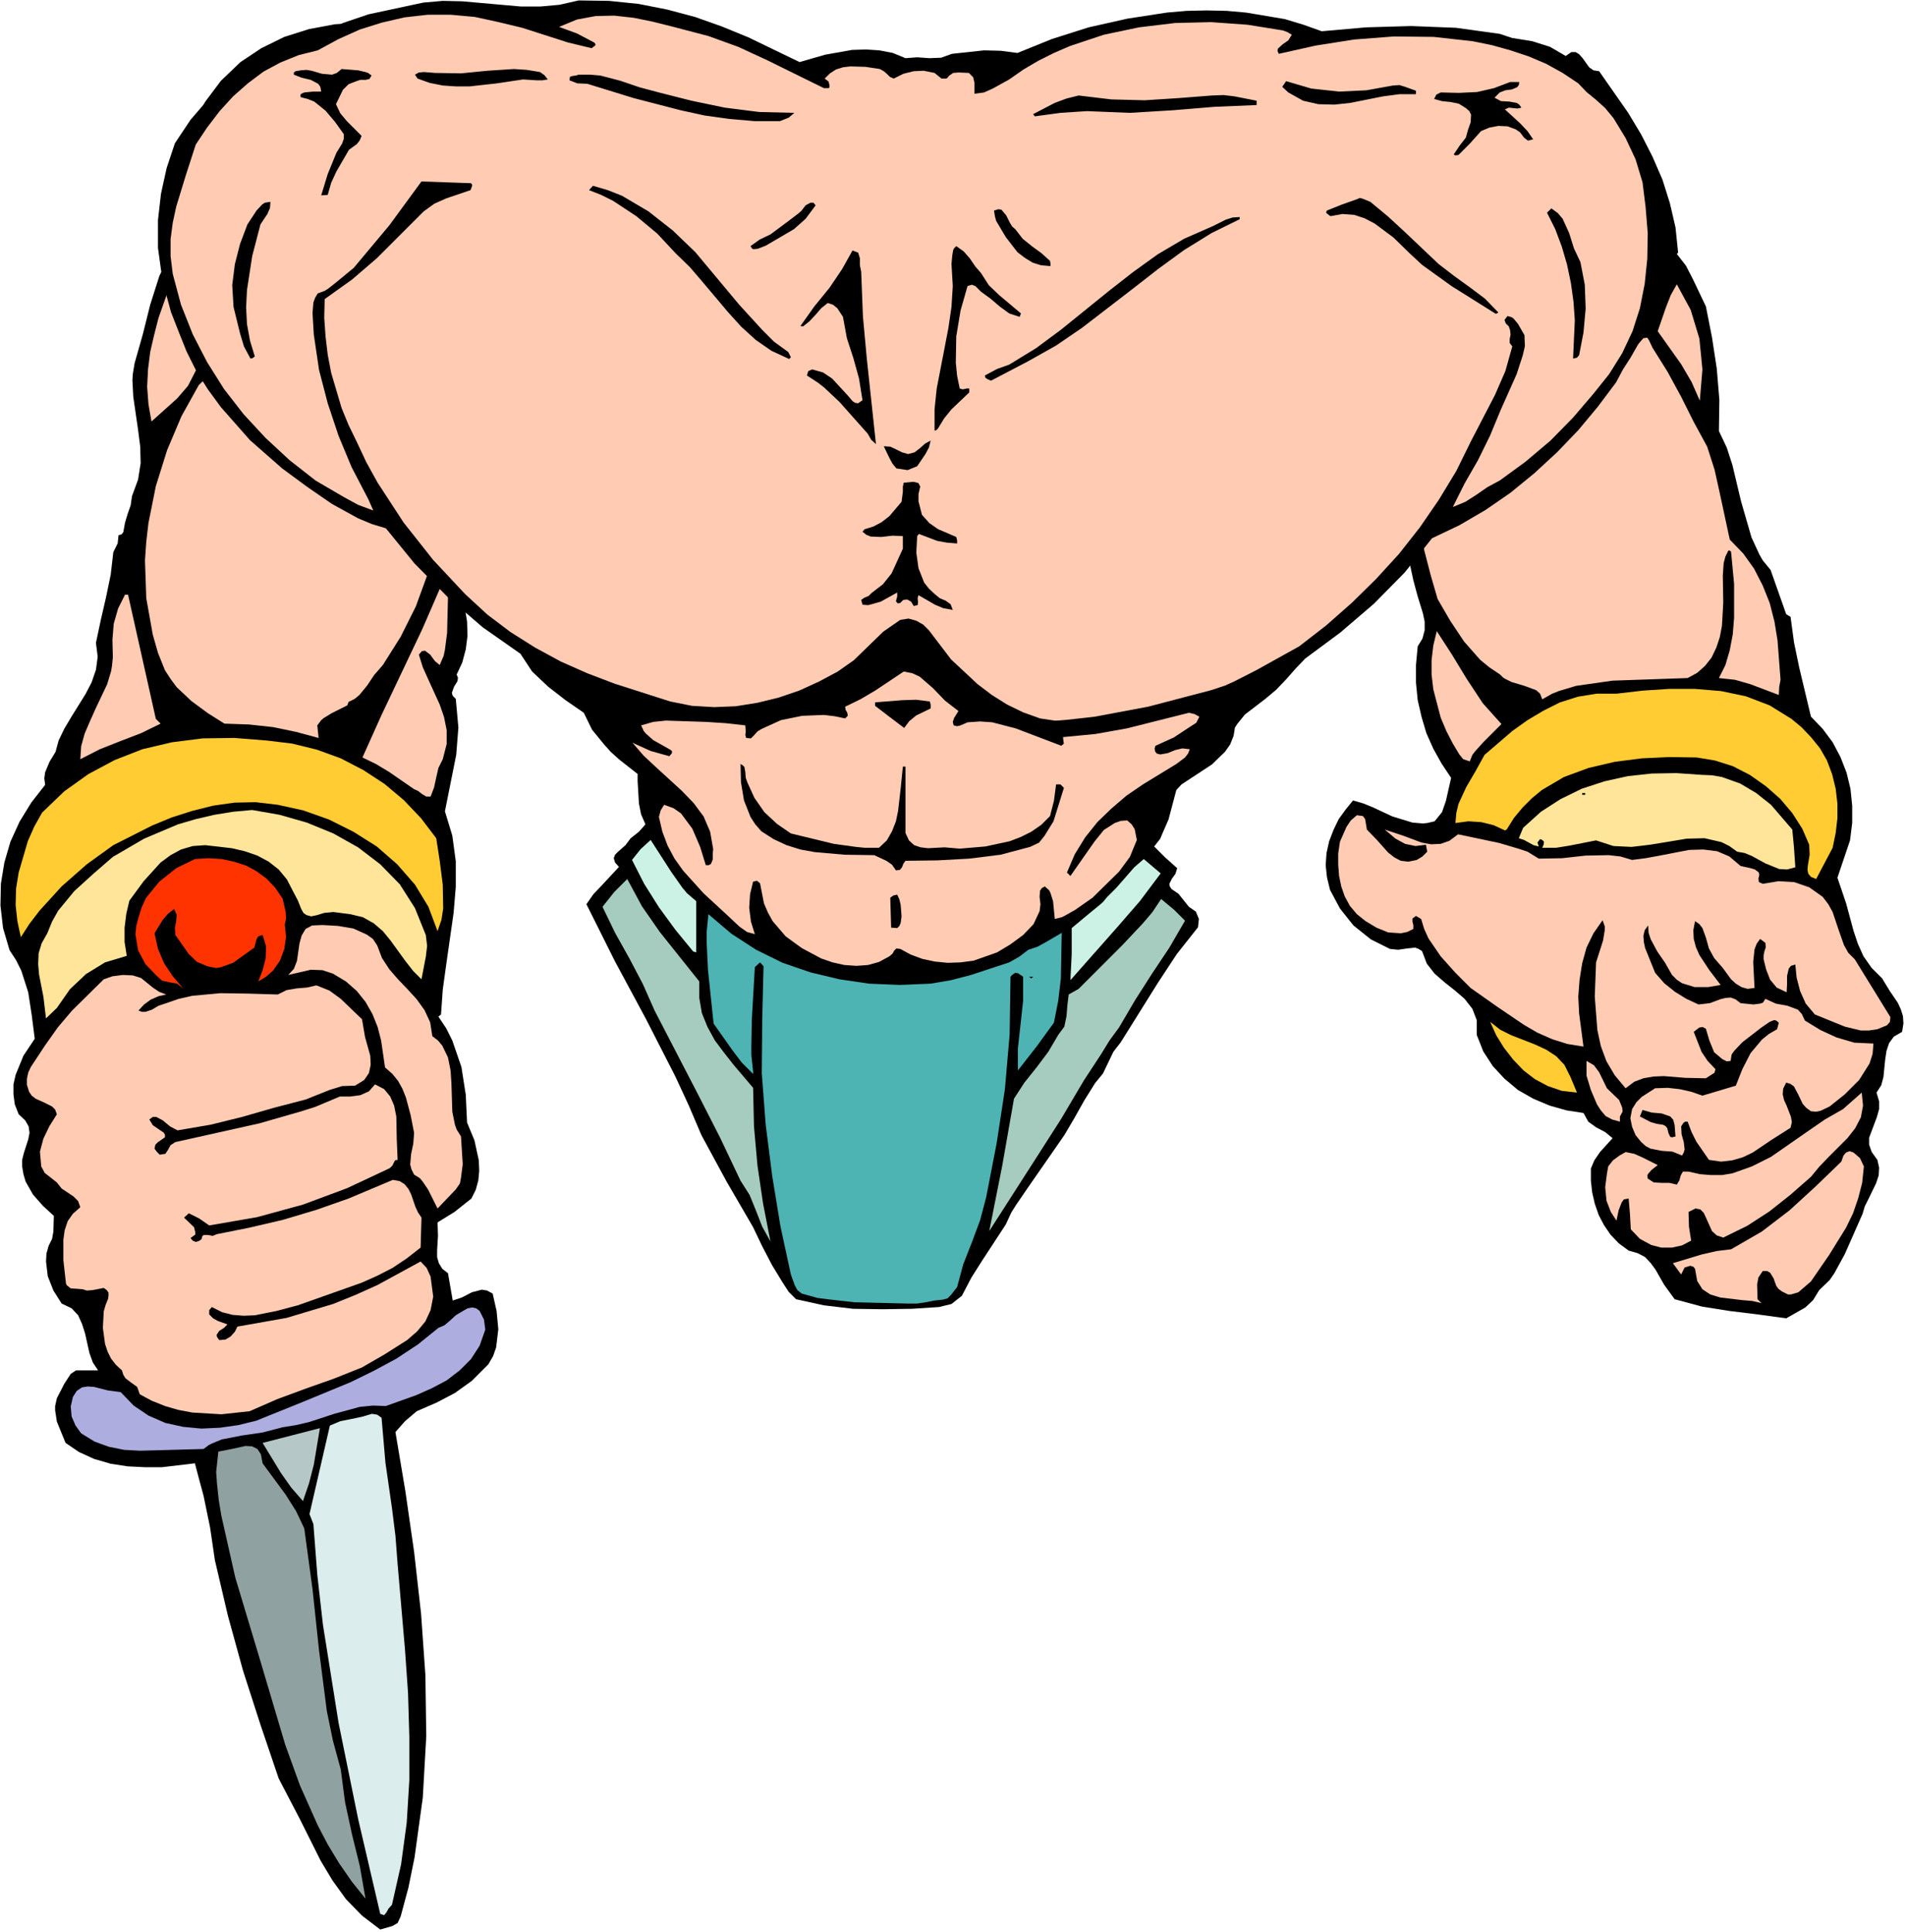 <svg xmlns="http://www.w3.org/2000/svg" fill-rule="evenodd" height="296.6" preserveAspectRatio="none" stroke-linecap="round" viewBox="0 0 4391 4450" width="292.667"><style>.pen1{stroke:none}.brush1{fill:#000}.brush2{fill:#ffccb3}.brush3{fill:#fc3}.brush4{fill:#ffe599}.brush11{fill:#a6ccc0}</style><path class="pen1 brush1" fill-rule="nonzero" d="m3607 129 13-9h10l8 5 8 9 15 21 10 7 13 2 67 96 30 50 26 51 23 53 17 54 13 56 6 58-3 3 21 27 16 31 30 63 14 71 11 72 6 72-1 72 18 38 13 40 20 84 24 83 18 39 8 14 18 22 36 102 10 6 8 59 12 58 27 113 27 28 23 31 18 34 14 36 9 37 4 39v40l-5 40-29 86 20 59 17 63 10 30 13 29 19 27 24 24 17 28 19 28 7 15 5 16 1 17-3 19-19 11-11 15-6 18-3 20-4 40-5 19-11 17 6 20v18l-5 18-6 16-12 32v16l6 17 13 18 4 18-1 18-6 18-17 35-9 18-5 17-41 93-24 44-11 16-24 23-14 23-18 17-44 25-66-9-65-8-63-10-63-17-24-33-20-35-11-15-13-14-17-9-21-6-23-17-19-20-15-22-12-23-9-26-6-26-3-27v-28l8-19 13-19 29-32-17-14-21-11-18-13-11-20-39-6-39-11-38-16-35-20-31-26-27-29-22-34-15-38v-34l-10-26-18-23-22-19-24-19-23-20-18-23-11-29-8-5-8-3-19 2-20 3-19-2-44-22-40-32-31-39-23-43-7-29-3-28 2-28 6-27 10-26 12-25 16-22 17-21 24 7 22 9 45 21 46 14 24 2 10-1 17-4 17-21 9-26 12-53-22-33-19-34-16-36-11-37-9-39-4-40v-41l4-43 11-18 5-19v-20l-4-19-12-39-10-37-23-107-10-54-3-21-2-35-26-40-23-42-19-45-15-46-10-48-4-48 1-50 7-49-32-57-28-59-11-30-9-32-5-33-1-35v-61l11-58 21-56 28-51 36-47 41-42 46-35 50-29 37-15 41-13 44-8 45-4 44 1 43 7 41 13 36 21z"/><path class="pen1 brush2" fill-rule="nonzero" d="m3695 247 32 46 28 50 11 26 9 27 5 28 1 30 6 73 5 76-1 38-4 36-8 35-13 33v14l-16 25-19 22-46 33-52 25-53 21-6 10 17 9 17 2 15-4 15-7 29-18 15-8 15-4 27-19 22-21 40-46 9-1 4 6 8 17 35 56 31 57 29 58 31 57 17 53 12 54 23 107 31 32 25 35 20 39 16 40 11 43 7 43 7 91-3 16-1 19-66-25-35-10-37-4 15-30 10-34 7-37 3-38v-78l-7-74-2-2-4-1-7 14-4 15-2 29 1 63-3 53-5 26-8 24-11 23-15 19-18 16-22 12-86 3-87 3-84 12-40 12-15 6-23 13-5-13-9-8-27-10-30-9-14-7-5-3-7-7-24-16-22-18-37-42-32-48-29-50-16-55-15-58-11-60-8-61-3-61 2-61 8-61 16-58 62 19 32 9 12 2 21 2 5-5-1-5-2-5 1-3-84-28-39-18-15-7-21-18-63-69-59-74-25-40-19-42-12-45-3-48 1-76 11-73 10-35 14-34 19-32 22-30 61-52 66-44 35-17 37-14 38-9 40-5 41-1 39 7 37 11 34 18 33 21 30 25 27 27 25 30z"/><path class="pen1 brush2" fill-rule="nonzero" d="m3863 655 32 59 20 66 7 71-6 72-19-43-24-41-54-76 19-55 11-28 14-25zm-620 245-11 89-4 43-2 44-22-32-16-34-12-37-9-37-12-77-9-76 23 31 21 33 24 30 13 13 16 10zm216 768-41 41-19 21-7 9-6 15-15-5-9-11-15-25-15-29-13-31-17-65-4-34v-33l4-34 8-33 35 54 34 56 37 56 43 48z"/><path class="pen1 brush1" fill-rule="nonzero" d="M3618 1496h9-9z"/><path class="pen1 brush3" fill-rule="nonzero" d="m4172 1698 21 26 16 28 12 32 8 33 4 34v34l-4 34-7 34-19 36-19 36-12-5-6-7-2-9 1-11 4-24-1-23-16-37-23-36-28-33-33-29-37-26-39-20-41-13-42-7-63-1-64 3-62 8-60 14-57 21-51 30-23 19-21 21-20 24-17 27-4 2-26-12-28-7-30-2-30 4 2-23 5-21 18-39 21-36 21-38 64-55 35-25 37-22 38-19 41-13 43-7h46l60-7 60-4h61l60 5 57 12 55 21 50 31 23 19 22 23z"/><path class="pen1 brush4" fill-rule="nonzero" d="m4080 1854 49 57 4 42 3 45-19 5-18-1-32-13-31-17-17-7-17-3-18-13-18-9-39-9-41 1-42 7-43 7-42 5-42-2-40-13-61 12-31 5h-32l3-7 1-7-4-4-5-2-6 8 3 9-12-3-11-6-11-6-12-4 10-24 41-37 45-29 49-24 52-17 54-12 55-6 57-1 58 4 24 1 23 4 42 15 37 22 34 27z"/><path class="pen1 brush2" fill-rule="nonzero" d="m3149 1911 24 25 25 28 14 11 15 8 17 2 20-4 13-8 11-11-3-16-24 3-24-5-22-12-19-16-6-5 42 14 43 16 22 4 22-1 20-7 20-15 95 20 47 14 18 6 26 16 54-1 54-6 53-1 27 3 27 8 31-4 33-6 67-13 33-1 32 4 28 12 26 22 23 5 10 3 9 7 1 6-2 8 1 8 9 4 36-6 36 2 35 12 31 22 13 17 10 18 13 39 13 37 10 18 15 15 82 133-1 11-7 8-22 9-20 3h-18l-37-9-69-28-21-25-13-29-8-31-3-30-10 3-5 6-4 17v19l-1 19-23-11-15-18-9-23-6-24v-10l2-9 3-9-1-10-12-9-8 11-5 13-3 29 3 60-16 2-14-4-13-8-11-10-19-26-20-23-12-22-7-25-8-22-7-9-10-7-4 21 1 20 5 19 8 18 23 35 26 34-29 5h-31l-29-9-12-8-11-11-16-28-18-26-15-28-5-15-1-17-8 11-3 13 1 14 3 14 23 57 21 24 25 20 26 16 28 13 26-3 24-9 12-3 12-1 11 4 12 9 30 3 15-2 6-2 1-1 5-8 24 11 27 5 24 9 9 10 7 15 36 22 37 17 41 12 44 2-2 24-7 22-24 38-33 33-35 28-21 10-10 2-12-1-11-8-8-9-10-21-10-19-8-6-10-3-7 14-1 13 3 13 6 13 10 26 2 12-3 13-44 28-43 29-23 11-24 7-26 3-28-4-29-42-11-22-9-24h-6l-4 3-5 8 1 18 5 18 2 17-2 7-4 7-22-9-26-2-25-5-11-6-10-9-13-16-8-19-4-20 4-21 10-16 12-12 31-20 29-1 27 3 27 6 26 9 77-23 15-38 19-37 26-31 16-13 19-11 4-15-6-5-5-1-10 4-19 13-44 34-18 19-6 8-1 3-2 13-9 1-10-5-19-16-11-27-8-27-7-4-8 1-13 10 18 46 14 21 18 19-2 8-6 4-14 9-47-1-50-4-24 1-23 4-21 8-20 15-25-30-19-32-13-35-8-37-6-77 3-79 16-50 4-24v-9l-5-14-21 30-16 33-10 36-6 38-3 39 2 39 10 76-37-6-35-11-34-15-31-18-62-42-61-43-35-35-34-38-28-41-10-22-7-23-12-7-8 6v7l2 8v9l-14 7-15 3-29-2-27-11-25-15-20-16-16-19-12-22-8-23-5-24-2-26v-26l4-27 15-34 10-15 14-12 14 2 5 7 4 24z"/><path class="pen1 brush3" fill-rule="nonzero" d="m3618 2481 15 36-35-4-32-11-30-16-26-20-24-25-21-27-18-29-14-31 23 18 26 13 54 21 26 12 23 15 19 20 14 28z"/><path class="pen1 brush2" fill-rule="nonzero" d="m3702 2507 28 27 7 17 1 7v3l-6 11v12l-18-5-15-8-11-13-9-14-14-33-10-33v-34l17 10 12 16 18 37zm470 204-48 42-48 38-51 33-55 27-15-5-11-10-13-29-6-13-8-8-11-2-16 8 1 34 5 32-21 11-23 5h-25l-23-6-26-14-21-22-2-36-3-35-11 2-5 7-7 18-5 24-13-20-10-26-3-31 4-31 3-17 11-14 15-11 14-8 20 4 18 8 36 18-14 11-8 9-2 4 1 7 14 9 18 1h18l17 4 6-10 3-11 5-9h13l27 6 25 2h25l24-4 45-16 44-22 82-57 42-29 42-24 43-38 3 30-5 27-13 25-18 23-43 43-22 23-19 23z"/><path class="pen1 brush1" fill-rule="nonzero" d="m3858 2592 1 14 1 12-8 2-4-1-4-8-3-12-4-5-6-3-14-2-14-4-25-13 6-15 21 6 23 2 20 7 7 8 3 12z"/><path class="pen1 brush2" fill-rule="nonzero" d="m4294 2687-4 38-9 35-12 35-16 33-39 63-42 61-29 25-17 5h-7l-14-7-8-6-5-7-6-17-8-13-7-4h-10l-10 15-3 16 1 34 9 9-21-5-24-2-50-6-23-7-18-12-12-19-5-28-4-5-7-2-13 4-8 16-19-26 66-20 35-8 33-4 71-41 64-49 60-55 59-57 5-14 6-7 8-3 9 3 15 13 9 19z"/><path class="pen1 brush1" fill-rule="nonzero" d="m1163 206 10 10 12 5 10 6 1 13 24 31 15 35 9 37 5 39 3 77 1 38 4 35-8 63-15 61-20 59-24 58-51 115-24 57-21 59-4 79-4 79-11 77-10 37-15 34 16 59 10 63 1 33-4 31-8 30-13 28 3 7-1 8-8 13-5 14 2 7 7 7 6 66-5 63-26 130 17 56 8 59v59l-5 60-17 119-8 58-4 57-6 5 18 27 14 28 21 61 10 64 3 64 17 41 10 46 1 24-2 22-6 22-10 20-39 31-39 24 1 31-2 33v16l4 14 8 13 13 10 11 63 21-7 23-12 23-6 12 2 13 7 9 40 4 42-5 42-7 20-11 19-38 38-39 28-42 22-46 20-27 23-22 25 23 137 20 139 16 142 10 142 2 141-8 141-19 138-14 69-18 67-7 15-12 7-28 8-42-32-37-38-31-43-27-45-48-96-49-94-42-124-40-124-35-127-30-128-11-75-15-73-10-37-10-38-76 9h-39l-40-2-39-6-38-11-35-16-31-21-20-49-4-26v-10l4-18 17-33 11-17 4-6 12-8h51l-12-18-8-22-10-45-7-22-9-20-15-16-23-11-19-30-13-33-4-34 1-18 5-18 8-16 3-17 1-36-25-23-23-26-17-30-5-17-3-18v-15l4-16 10-31 3-15-2-15-8-14-15-14-9-23-3-23v-23l5-22 18-44 26-39-7-55-8-52-16-50-12-24-15-23-15-51-6-52 1-50 8-49 14-48 21-46 27-44 32-41-2-15 2-14 10-24 14-23 7-26 13-27 16-27 33-53 14-27 10-29 4-30-4-32 11-52 12-52 11-53 6-52 10-20 2-19 7-2 4-5 4-22 6-20 7-20 3-21 14-38 6-38-1-38-5-39-11-76-2-38 1-15 4-24 19-67 17-68 21-66 15-31 19-29-2-60 2-59 8-59 15-58 20-55 29-51 36-48 45-43 48-32 53-26 57-18 59-11 60-4 60 3 59 10 58 17 44 22 41 29 37 35 33 38z"/><path class="pen1 brush2" fill-rule="nonzero" d="m954 104 8-3 8-1 16 5 17 8 17 3 81 56 35 34 12 14 3 5 10 25 29 33 17 54 12 58 6 60v62l-7 60-13 58-21 54-29 48v-16l-2-8-2-3h-8l-37 74-23 38-26 35-30 30-34 24-38 16-21 4-23 1-12 8-15 4-12 5-4 5-2 8 14 11 16 2 18-2 18-2 47-19 46-20 4 78-2 79-8 79-14 78-20 77-27 74-35 70-41 65-20 23-16 24-18 22-11 9-14 7-3 8-36 18-18 11-6 5-9 12 3 29-52-14-53-11-55-6-57-2-38-24-38-28-34-32-14-19-13-20-16-40-12-42-15-84-3-87 3-43 5-43 17-85 26-83 33-78 40-72 23-22 10-11 3-5 1-9 23 35 15 15 6 5 12 5-4-22-11-19-13-20-8-21-51-110-19-59-6-22-1-7-1-34-5-59v-58l4-57 11-54 16-52 24-48 30-44 39-40 21-13 21-16 20-15 22-8-34 41-30 44-24 46-17 50 8 5 8-2 55-82 32-40 36-35 40-30 45-21 24-6 26-3h27l28 4 90 11z"/><path class="pen1 brush2" fill-rule="nonzero" d="m451 854-18 35-25 29-59 53-7-40-3-40 2-40 5-40 9-39 10-39 26-74 2 27 8 24 27 45 13 22 10 24 4 25-4 28z"/><path class="pen1 brush1" fill-rule="nonzero" d="M762 940v7l-2 7-12-4h-14l-29 2h-14l-12-3-11-6-9-11 27-10 28-2 27 6 21 14z"/><path class="pen1 brush2" fill-rule="nonzero" d="m1032 1377-2 81-5 39-3 14-9 21-11-9-11-15-12-9-7 1-7 8 9 29 13 29 26 57 10 29 6 30v32l-9 35-10 20-5 22-5 23-8 21h-10l-10-6-9-7-9-4-58-40-30-18-31-15 44-98 47-99 47-99 43-99 10 1 4 7 2 19zm-737-7 64 286 11 11-45 22-47 18-48 19-45 23 2-30 8-29 12-28 13-29 27-57 9-30 2-12 2-20-1-40 3-37 10-35 16-32h7z"/><path class="pen1 brush3" fill-rule="nonzero" d="m1005 1931 8 52 7 55 1 55-4 26-9 26-21-56-31-51-41-47-47-41-54-34-56-28-59-21-59-13-51-6-49 1-49 7-48 12-47 15-46 19-89 45-61 44-58 51-51 56-23 30-20 31-8-37-4-37 1-38 6-37 21-72 15-34 18-32 51-49 56-40 60-32 64-25 68-16 71-9 73-1 75 6 58 7 57 14 55 20 52 27 49 32 44 37 40 42 35 46z"/><path class="pen1 brush4" fill-rule="nonzero" d="m981 2154 3 25-3 25-10 52-19-19-18-23-34-47-18-22-21-18-25-14-29-7-39-5-21 2-16 5-14 3-11-3-7-5-5-9-8-20-10-19-15-29-19-23-23-18-26-14-29-10-30-7-61-7-29 2-27 8-24 13-23 17-39 43-33 45-7 30-4 32v33l5 32-50 15-44 27-37 35-30 43-25 24-6-50-10-51-2-24 1-25 7-23 13-23 11-27 14-25 37-45 44-40 45-39 72-42 78-33 41-12 43-10 43-7 44-4 63 11 63 18 61 25 57 32 51 39 45 46 35 55 25 62z"/><path class="pen1" fill-rule="nonzero" style="fill:#f30" d="m651 2070 7 30 1 16-3 14 3 28-4 28-10 27-16 23-16 14-18 11 10-26 7-27 1-28-8-26-10 3-4 7-5 19-49 35-28 10-11 2-20-4-24-10-19-18-31-44-1-17 3-15 1-15-6-13-14 11-12 14-19 31 8 36 14 33 20 30 24 28-14-11-17-3-18-4-14-13-24-25-17-32-6-37 2-19 5-19 7-23 10-22 31-38 39-31 43-21 31-2 31 2 28 6 28 9 24 13 23 17 20 21 17 25z"/><path class="pen1 brush2" fill-rule="nonzero" d="m869 2178 11 29 17 26 20 23 22 23 21 23 18 25 13 28 5 32 13 10 10 12 13 27 6 30 2 31 2 64 6 30 4 11 10 16 4 64-4 31-2 11-1 3-9 13-42 44-22-44-13-19-6-7-13-8-6-12-3-11 2-24 5-24 2-25-8-41-11-41-8-20-10-18-13-16-17-15-9-62-8-31-12-30-16-28-20-25-25-22-30-18-24-8-27-1-52 12 13-14 7-18 6-41 5-18 9-15 15-8 24-1 35 2 36 6 31 14 14 10 10 15z"/><path class="pen1 brush2" fill-rule="nonzero" d="m383 2291-18 4-18 8-15 11-13 14 8 3h8l15-5 15-9 15-5 32-11 31-7 65-6 65 1 67 2 20-10 23-4 24-2 22-5 30 12 26 19 49 47 7 41 12 43 1 21-4 19-11 16-21 13-30 1-29 9-55 22-73 19-73 21-73 18-76 13-17-9-17-14-15-8h-8l-8 6 8 13 13 9 12 8 3 5v6l-16 11-6 6-2 9 5 7 7 7 13-2 6-9 6-11 11-7 193-43 94-27 35-11 57-24h24l23-3 20-9 14-16 21 11 14 17 9 21 5 25 1 51 2 49-6 1-3 6-3 6-6 6-98 46-102 38-106 29-110 19-23-16-24-12-11 10 23 22 3 12v5l-11 8 5 6 7 3 7-2 6-4 2-7 3-3h10l11 2 10-4 75-15 77-18 77-23 74-26 102-43 16 3 11 7 9 11 6 12 10 29 6 13 8 12-2 69-32 25-33 22-35 18-36 16-147 52-49 13-50 10-26 1-25-2-24-6-24-12-6 7v10l9 9 11 6 22 8-8 8-11 7-6 9 1 5 5 7 14-1 12-7 10-11 6-12 113-20 107-32 52-21 51-23 99-54 14 15 9 20 6 46-6 31-12 26-19 23-23 20-52 33-52 30-65 26-65 23-65 24-64 28-65 7-67-4-32-6-31-9-30-12-28-15-6-17-14-10-13-10-5-8-3-10-14-13-11-14-8-16-6-18-5-37 2-38 4-14 6-15 1-7v-7l-4-6-7-5-26 5-13 1-10-3-27-2-9-7-2-4-1-9-5-45v-47l3-22 7-21 12-17 17-15-5-14-11-11-27-18-11-14-14-11-14-11-8-15-3-34 8-30 14-29 17-27-4-11-7-7-18-9-20-9-9-7-6-9-5-16v-14l3-14 6-13 33-50 29-41 33-39 73-72 20-7 24-3 23 1 19 6 27 22 15 10 16 6z"/><path class="pen1" fill-rule="nonzero" style="fill:#adade0" d="m1118 3063-13 37-20 31-26 26-30 23-34 18-36 16-70 25-30-1-30 3-59 16-58 19-30 7-31 5-46 12-48 7-46 9-22 9-8 4-12 9-72 2-75 2-36-2-35-7-33-12-31-19-13-18-9-21-2-23 5-22 9-14 12-8 13-2 15 1 31 8 30 4 30 31 34 23 39 17 41 9 42 4 43-2 42-6 41-10 109-44 109-45 53-26 52-28 50-33 47-38 14-6 13-11 13-12 15-9 12-7 11-2 9 2 8 6 10 20 3 23z"/><path class="pen1" fill-rule="nonzero" style="fill:#dbeded" d="m879 3266 9 104 15 104 8 64 5 65 17 197 7 100 3 101v100l-6 98-13 96-21 93-8 9-5 9-5 6-9-3-51-219-45-221-36-226-13-115-9-117-9-23 47-204 24-10 25-5 24-5 24-7 12 2 10 7z"/><path class="pen1" fill-rule="nonzero" style="fill:#b5c7c7" d="m698 3458-27-31-24-34-42-69 132-34-14 84-11 43-14 41z"/><path class="pen1" fill-rule="nonzero" style="fill:#8fa1a1" d="m605 3371 53 72 24 38 19 40 19 140 15 141 18 140 14 68 18 66 10 76 16 74 18 73 13 75-32-40-29-42-26-43-23-44-41-92-34-94-57-192-58-193-32-142-6-36-4-37-2-28 5-47 31-6 32-7 15 1 12 6 8 12 4 21z"/><path class="pen1 brush1" fill-rule="nonzero" d="m1842 143 59-17 62-11 32-1 31 2 31 6 29 12 27-2 28 2 27-1 25-9 74-8 39 1 38 5 79-32 85-27 89-20 91-14 46-4 46-1 46 1 45 4 89 15 43 13 42 15 102-9 104-3 103 4 101 14 60 20 57 26 56 29 54 34 39 41 32 45 26 49 19 51 14 53 8 56 4 57-1 58-10 86-9 41-5 14-14 23-11 32-17 30-18 28-16 30-42 56-45 54-49 51-52 48-55 45-58 40-60 35-63 30-63 79-71 72-77 66-81 60-22 23-22 25-23 24-25 21-47 36-17 21-6 9-3 19-8 20-12 17-30 29-70 46-12 13-18 68-14 32-5 12-14 18 25 25 28 25-4 13-8 11-6 12 1 6 4 6 16 11 12 15 12 15 16 11 7 17-2 19-49 62-44 67-85 136-17 22-12 25-12 25-18 22-25 40-23 41-23 39-27 39-57 82-28 41-10 16-13 28-53 81-26 41-22 42-24 19-29 7-62 4-68 1-68-1-67-8-64-14-17-17-13-20-25-41-23-44-21-44-61-105-58-107-29-68-31-67-68-133-71-132-66-132 16-23 20-21 39-42-9-10-3-10 3-8 7-7 17-15 12-16 19-15 15-17-10-23-5-25-3-51v-17l-42-33-20-18-16-18-27-33-19-39-42-29-40-31-37-35-27-41-87-61-81-70-76-77-66-81-33-10-31-13-60-33-58-40-57-42-74-65-67-76-30-41-27-43-22-44-18-45-18-46-13-48-10-49-7-51v-64l7-61 13-59 19-57 36-54 43-50 49-45 27-19 29-17 35-21 36-16 77-25 55-30 59-20L975 6l45-4 45 1 90 8 45 4h45l44-4 44-10 70 1 68 7 66 13 64 17 62 22 61 25 118 57z"/><path class="pen1 brush2" fill-rule="nonzero" d="m1363 111 8-6 1-3-3-4-40-21-41-15 41-17 43-8 43-1 45 5 44 9 44 11 84 22 69 25 67 31 130 64h10l3-1v-5l-2-9-9-7 12-12 14-9 16-5 17-2 35 1 33 5 9 5 7 6 7 7 9 4 22-11 24-6 23-1 25 5 16 13h10l3-1 5-6 9-6 12-1 24 1 10 10 3 13v25l22-3 20-9 38-21 33-23 34-20 36-18 37-16 78-26 81-17 83-10 83-2 84 6 81 13 11 4 10 6-8 13-13 9-11 10-1 5 3 7 85-19 89-14 91-7 92 1 90 10 44 9 43 12 42 14 40 17 38 21 36 24 19 20 22 18 21 19 19 23 28 46 23 49 16 53 7 56 5 61-1 59-6 58-11 56-17 53-24 51-30 48-36 45-47 55-52 53-58 49-59 43-28 15-26 18-25 16-29 12 27-54 31-54 28-57 24-58 37-83 14-43 4-17 1-5-1-25-15-26-10-12-4-3-10-3-7 9 3 8 7 7 3 9 1 10-2 10v9l6 8-16 57-24 55-55 106-34 69-40 66-44 64-48 61-53 58-56 55-59 52-62 48-99 55-51 26-20 9-33 11-145 38-123 23-62 7-24 2h-7l-33-5-39-14-37-18-35-22-33-25-61-57-51-67-13-13-16-9-18-5-19 3-39 27-34 33-34 33-37 26-43 23-46 21-47 16-49 12-50 8-50 2-51-3-50-10-128-41-63-24-61-27-59-32-57-36-53-40-51-47-74-79-68-86-60-92-26-47-23-49-18-37-16-39-24-81-8-42-5-42-3-43 1-43 63-45 57-49 108-108 25-18 27-12 56-19 3-8 1-4-3-4-58-2-56-2-74 101-82 98-40 33-19 15-8 5-16 6-6 10-4 11-2 24 3 50 12 81 20 77 25 75 30 72 26 50 13 25 11 25-35-13-33-18-65-38-60-47-55-51-51-55-45-58-39-62-33-64-27-68-19-71-5-41v-39l5-38 8-37 22-72 23-71 26-39 29-38 31-34 34-30 36-27 39-21 42-17 44-11 48-26 49-22 51-16 52-12 53-6h54l55 5 55 12 54 13 53 17 53 17 54 13z"/><path class="pen1 brush1" fill-rule="nonzero" d="m856 174-5 8-9 2h-12l-9 3-18 7-13 13-16 33 10 21 15 18 34 34-4 10-7 9-18 13-29 50-12 26-8 28-15 1 15-49 20-49 13-21 4-11v-11l-20-28-22-26-26-21-15-6-16-4-1-5 2-3 7-3 20-2h19l-2-11-5-7-17-9-21-5-18-7v-5l4-3 12-2 13-1 12 2 24 7 23 2 11-4 11-9 38 3 17 4 6 2 8 6zm406 9-12 2h-14l-31-2-60 9-63 7h-32l-30-2-30-6-28-10-6-9 9-5 12-1 25 2 60 1 61-6 61-4 30 2 30 5 10 7 8 10zm256 30 75 19 77 16 79 10 81 2-13 11-20 8h-59l-58-5-57-8-55-12-108-28-107-33-23-1-18-7 1-8 6-2 8-1 6-2h26l24 2 46 12 44 15 45 12zm1691-16 15-1 13 4 25 9v8h-38l-38 5-75 15-37 4-37-1-35-8-34-19-14-13 9-13 58 17 64 7 63-3 61-11zm291-8-1 7-4 5-12 5-15 2-13 5-12 12 15 8 19 1 17 3 6 4 5 7-9 2-10-1-10-1-9 4 35 32 17 18 13 19-12 3-9-7-9-12-10-7-19-7-21-1-21 4-19 8-26 29-26 26-7 1-4-2 14-21 14-18 5-18 6-17 1-18-4-8-8-7-16-10-19-4-20-2-18-5 5-10 10-5 42 1 42-2 39-9 37-14h21zm-708 31 27-1 25 3 51 10v10l-96 4-97 8-99 6-99-4-61 4-59 8-4-5 50-26 27-10 28-7 75 9 77 2 78-5 77-6zM1602 581l101 121 53 58 21 21 6 6 33 24 6 12-4 4-41-19-36-25-33-30-30-33-59-70-30-35-32-31-43-46-48-40-53-35-28-14-28-11 9-10 34 10 33 13 61 36 56 44 52 50zm1712 27 35 27 36 26 36 27 31 32-6 3-102-64-50-36-18-13-28-26-38-37-43-32-23-12-24-8-27-2-28 5-8-6-2-3 2-4 35-14 34-12 7-3 7 2 17 7 41 34 39 36 77 73zM623 465l-1 14-6 14-16 24-19 73-12 78-2 40 2 39 7 38 11 36-5 4-5 1-15-28-9-30-15-61-3-50 6-48 12-47 17-45 21-32 13-14 6-4 13-2zm1256 8-23 31-27 24-65 38-18 7-10 1-3-1-4-6 21-15 25-12 43-32 21-16 7-6 10-13 11-6h7l5 6zm460 55 17 22 21 17 22 16 20 18 1 6v6l-22-2-19-6-18-11-17-13-27-35-22-37-3-11-2-13 10-3 7 1 11 13 9 18 5 8 7 6zm1302 76 10 52 2 55-5 55-10 52-5 6-9 2 4-88-3-43-6-43-9-43-12-41-15-40-19-38 10-10 15 11 11 13 15 33 11 35 15 32zm-785-104v5l-65 32-63 39-59 43-59 46-117 90-60 41-64 36-86 45-9-4-4-3-1-5 28-15 28-10 62-38 58-43 110-89 55-43 57-41 61-36 66-29 30-15 16-5 16-1zm-596 129 18 28 24 23 50 42-3 8-24-8-22-16-21-18-22-16-13-13-8-3-10 3-16 56-10 60-1 61 3 30 6 29 7 2 9-2h6v9l-41 39-17 21-14 23-4 4-4 1v-49l5-48 18-93 9-47 7-48 3-48-3-51 2-21 2-11 2-4 5-5 17 12 14 16 13 19 13 15zm-276-3 4 103 9 98 21 196-11-10-8-14-65-73-35-33-14-11-26-17 3-10 9-4 25 7 21 14 36 39 11 13 6 4 7 1 10-7-8-50-13-47-15-46-9-49-13-20-10-8-12-4-15 12-13 15-14 15-15 12-6-1 32-45 35-43 29-43 24-43 13 5 4 13v16l3 15zm160 389-4 16-8 15-19 28-22 9-26-4-9-11-7-13-13-27 15 1 13 6 14 7 14 4 15-4 13-10 11-10 13-7zm-24 106-4 17v17l8 31 17 19 20 14 42 18 2 8v7l-24-2-22-4-42-16-4 5-2 38 5 36 13 33 11 14 14 13 11 9 14 6 11 8 5 13-22-4-19-8-38-22-2 7 1 9-1 7-9 2-6-10-9-5-9 1-7 7-6 1-4-5 3-11v-9l-38 21-21 6-8 2-13-1-3-11 7-5 10-4 7-7 26-20 20-25 26-57v-29l-24-1-26 3-24-1-10-4-9-7 5-6 7-2 13-4 19-10 18-14 28-33 3-23v-12l2-9 22-2 9 2 3 1 4 8z"/><path class="pen1 brush2" fill-rule="nonzero" d="m2208 1638-10 16-3 9 2 8 8 2 8-2 16-7 29-2 28 2 54 14 105 40 6-5-1-5-1-10 74-7 73-13 143-36 13 3 11 6-7 14-14 9-38 25-42 19-2 6 1 7 4 5 8 2 17-3 17-7 17-4 17 2-4 10-7 9-20 15-77 47-38 26-35 30-32 31-28 35-24 39-18 42 8 8 37-53 19-27 21-26 25-16 14-5 15-1 10 9 7 11 5 25-16 39-25 34-61 60-40 28-23 13-8 4-16 4-4-41-6-19-3-6-10-9-7 4-4 6-1 14 2 17-2 16-14 30-24 25-30 22-30 18-54 19-30 4-30 1-30-3-28-6-27-10-24-13-9-1-5 5-4 7-7 6-24 13-25 7-27 2-28-2-27-6-26-9-45-24-37-27-30-35-11-20-9-21-9-46-7-6-9 2-7 29-2 31 4 32 9 29-18-5-17-12-31-29-52-48-47-52-20-28-16-30-12-32-8-34 4-15 8-13 22 8 17 12 26 35 18 42 13 42h7l5-3 4-10v-13l1-11-7-40-15-35-23-31-27-28-59-54-29-27-26-30 42 19 43 12 6-7v-5l-4-3-39-22-17-15-5-6-6-13 28-8 29-3 92 3 46 3 45 5 1 15-1 7 2 7 11 1 7-7 8-9 10-6 44-20 49-10 50-2 25 3 24 5 6-6-1-7-4-7-1-7 35-17 34-20 66-44 20 4 17 8 30 26 28 29 31 24z"/><path class="pen1 brush1" fill-rule="nonzero" d="m2142 1616 2 7v9l-33 16-16 13-12 16-33-25-34-26v-8l63-5 32-1 31 4zm-420 187 16 35 23 33 29 27 32 22 99 24 51 7 20 2h33l18-17 12-21 9-23 5-24 6-52 5-50h6v153l8 17 12 11 15 5 17 2 38-2 35 3 59-5 56-12 26-10 24-12 23-16 20-20 9-35 5-38h10l8 8-24 77-21 34-9 11-3 4-21 10-68 18-72 9-73 4-74 1-5 7-3 8-5 6-9 1-9-13-13-9-28-13-68-1-69-6-33-6-32-10-30-14-28-18-14-16-11-17-15-38-7-42-1-42 5 3 4 4 2 12 1 13 4 11zm1930 28h-7v-4h7v4z"/><path class="pen1" fill-rule="nonzero" d="M1604 2076v118l-7-2-41-50-38-52-34-54-28-55 20-25 23-21 47 73 26 37 11 13 21 18zm1070-64-48 64-53 61-107 121 3-60v-60l42-35 22-18 8-7 10-12 21-21 21-24 20-23 22-19 39 33z" style="fill:#ccf2e6"/><path class="pen1 brush11" fill-rule="nonzero" d="M1611 2261v38l6 35 13 32 17 31 21 28 22 28 45 53 2 89 8 90 13 88 17 87-19-34-14-36-15-37-21-33-47-99-50-98-101-195-27-61-31-59-33-59-29-60 27-34 30-30 34 63 41 59 91 114z"/><path class="pen1 brush1" fill-rule="nonzero" d="m2077 2111-2 15-3 7-5 5-14-1-2-69 7-5 9-2 5 11 3 13 2 26z"/><path class="pen1 brush11" fill-rule="nonzero" d="m2730 2121-36 62-40 60-39 61-37 63-22 30-19 31-40 61-52 88-55 86-111 173 30-151 27-154 24-37 28-35 27-36 23-39 14-19 5-24 2-25 3-25 23-13 100-100 48-51 17-20 5-6 20-30 30 25 25 25z"/><path class="pen1" fill-rule="nonzero" style="fill:#4db3b3" d="m2144 2266 47-8 46-12 88-29 23-13 21-16 21-7 20-11 36-21-2 105-6 51-10 51-40 55-43 55v-51l6-54 6-55v-56l-12-8-6-1-6 4-5 5-2 133-11 127-19 124-24 124-14 53-19 51-20 51-14 52-14 18-8 8-11 3-19 2-20 4-20 3h-21l-124-3-62-7-23-3-36-10-10-8-6-11-9-25-24-111-19-116-15-118-9-118 1-124 3-123-8-9-12 11-7 122-1 59v22l4 37v6l-26-26-22-29-43-61-13-124-3-63v-24l4-41 53 45 57 37 61 30 64 22 67 16 68 10 71 3 71-3z"/><path class="pen1 brush1" fill-rule="nonzero" d="m2376 2254-5-4h9l-4 4z"/></svg>
